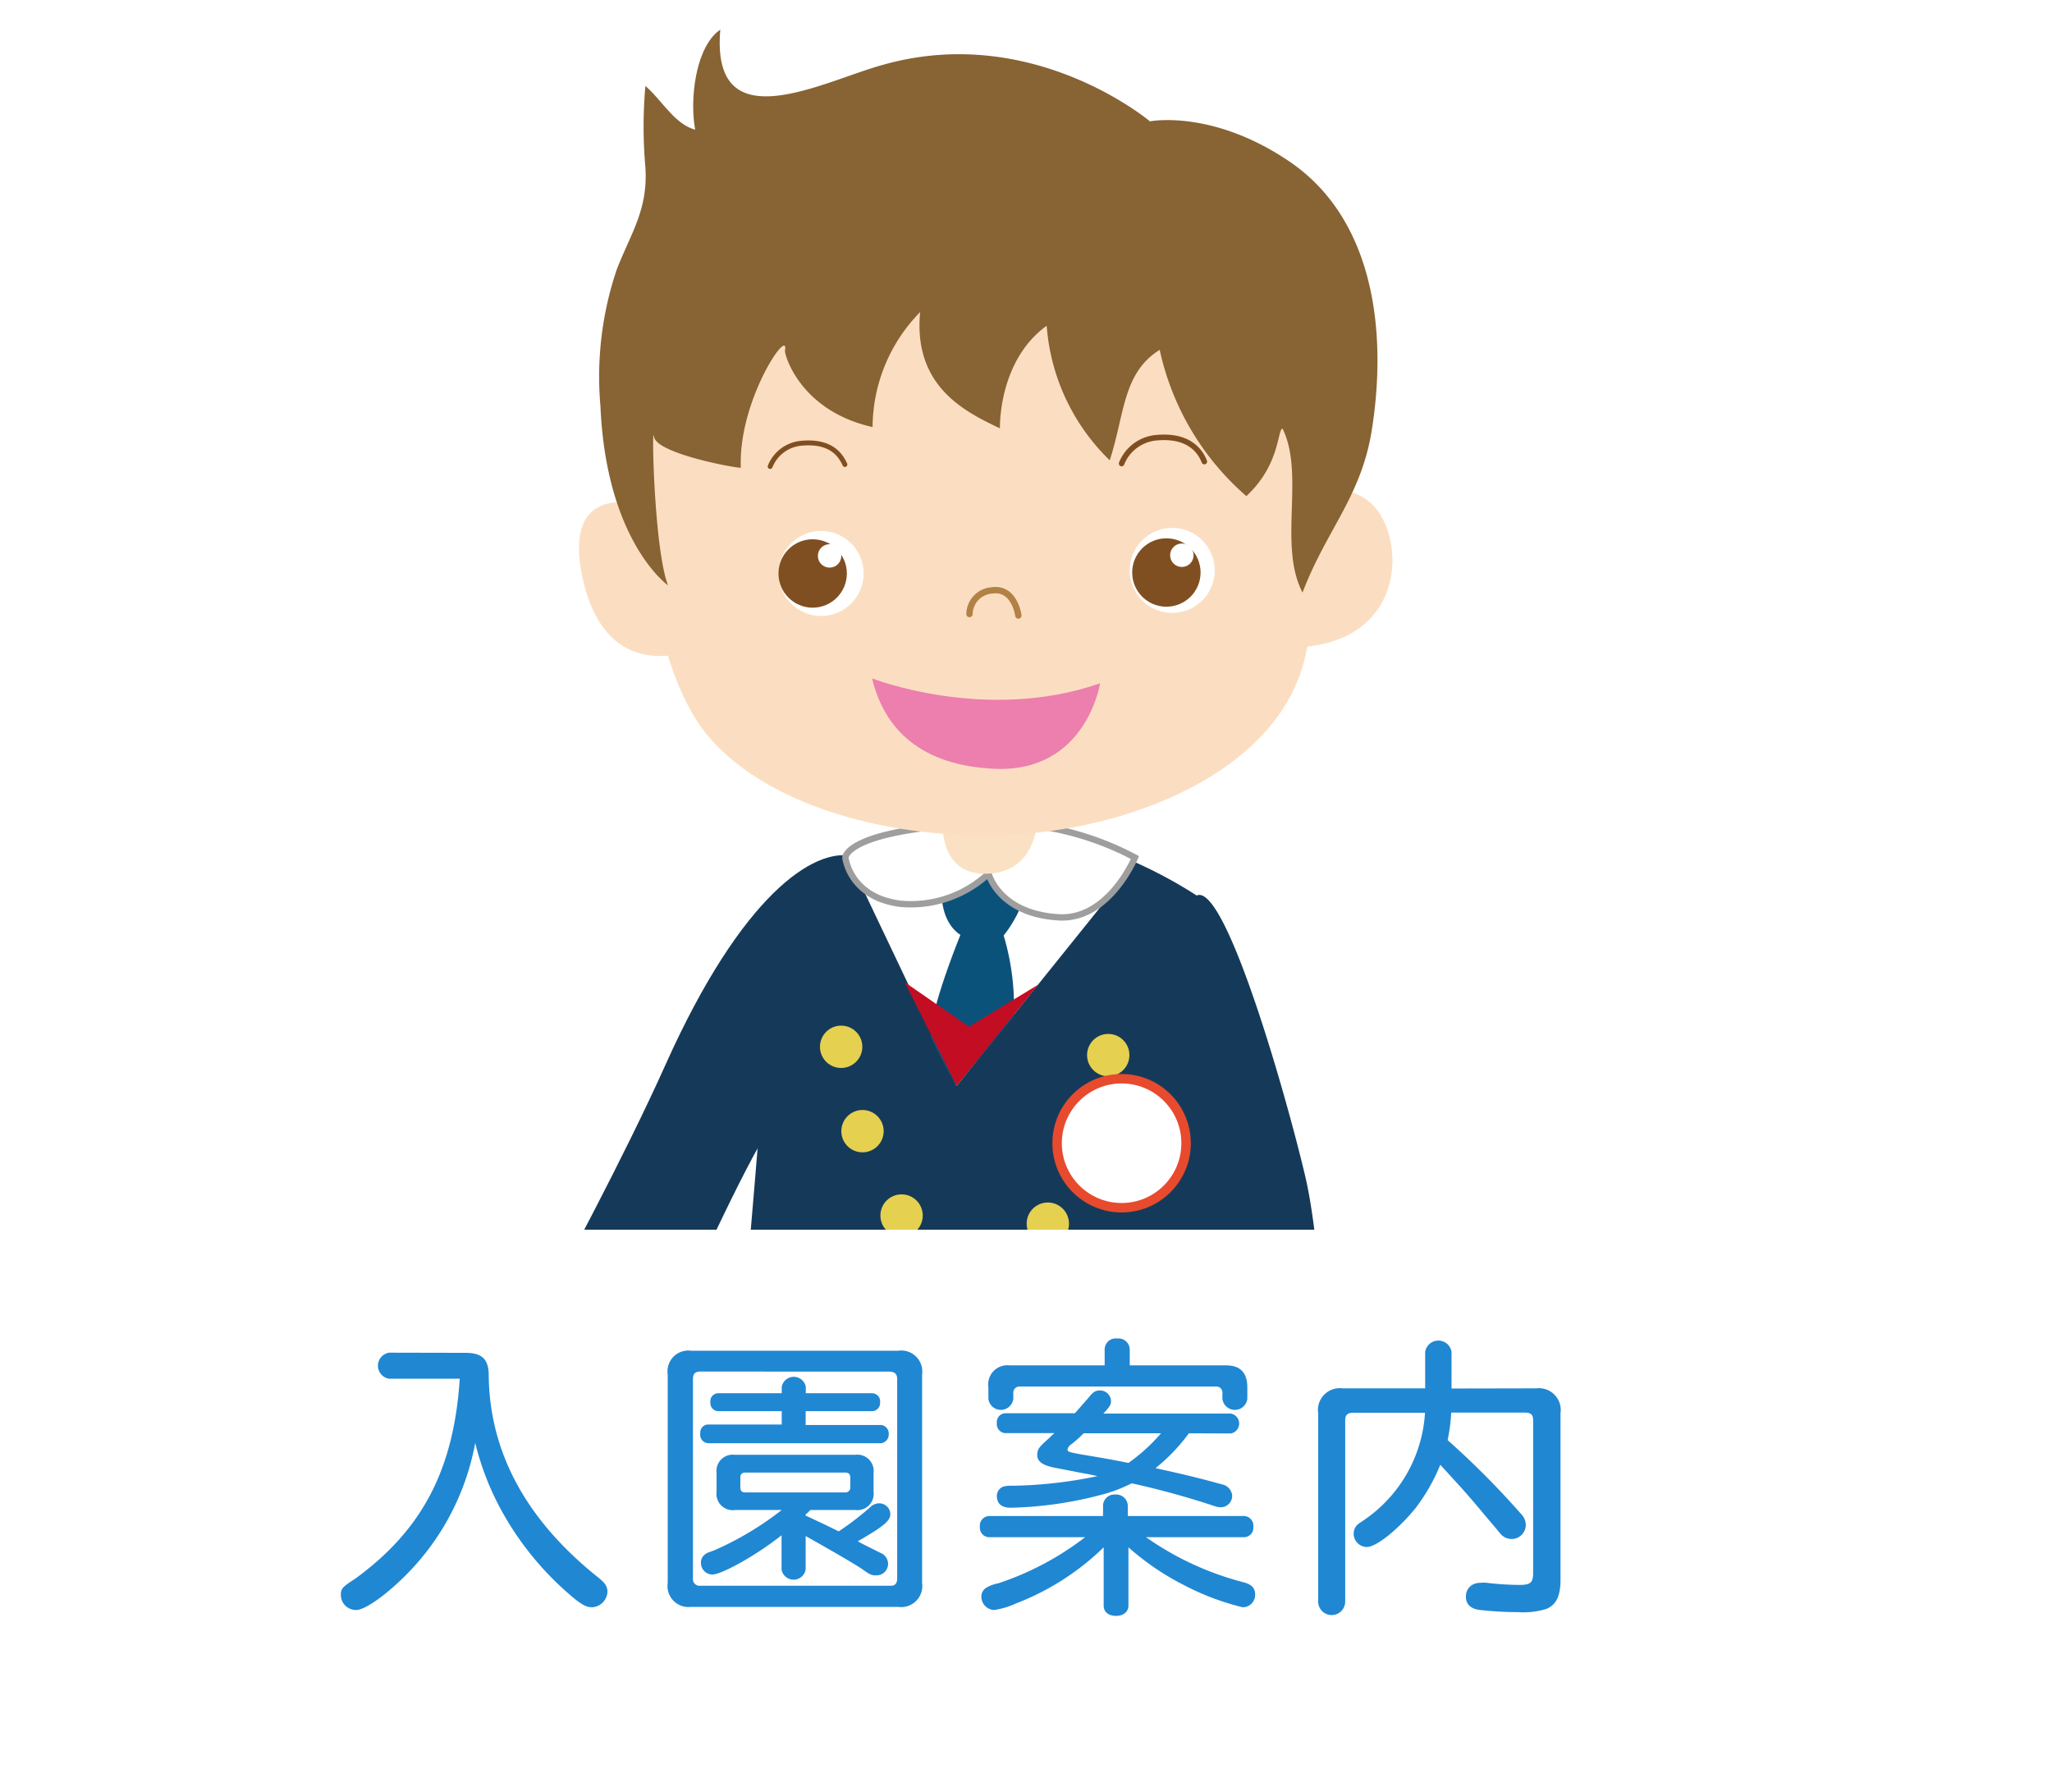 <svg xmlns="http://www.w3.org/2000/svg" xmlns:xlink="http://www.w3.org/1999/xlink" viewBox="0 0 126 110"><defs><style>.cls-1{mask:url(#mask);filter:url(#luminosity-noclip-3);}.cls-2,.cls-4{mix-blend-mode:multiply;}.cls-2{fill:url(#radial-gradient);}.cls-3{mask:url(#mask-2);filter:url(#luminosity-noclip-4);}.cls-4{fill:url(#radial-gradient-2);}.cls-23,.cls-24,.cls-25,.cls-5,.cls-6{fill:none;}.cls-6{stroke:#fff;stroke-width:7px;}.cls-23,.cls-24,.cls-25,.cls-6{stroke-linecap:round;stroke-linejoin:round;}.cls-7{fill:#2087d3;}.cls-8{clip-path:url(#clip-path);}.cls-9{fill:#fbdec1;}.cls-10{fill:#153a59;}.cls-11{fill:#eeeeef;stroke:#b4b4b5;}.cls-11,.cls-15{stroke-miterlimit:10;}.cls-11,.cls-15,.cls-23{stroke-width:0.39px;}.cls-12{fill:#7a7a7a;}.cls-13,.cls-15{fill:#fff;}.cls-14{fill:#0b527b;}.cls-15{stroke:#9e9e9f;}.cls-16{fill:#fbe1c3;}.cls-17{fill:#ec7fae;}.cls-18{mask:url(#mask-3);}.cls-19{fill:url(#radial-gradient-3);}.cls-20{mask:url(#mask-4);}.cls-21{fill:url(#radial-gradient-4);}.cls-22{fill:#886333;}.cls-23{stroke:#b28146;}.cls-24,.cls-25{stroke:#804f21;}.cls-24{stroke-width:0.3px;}.cls-25{stroke-width:0.34px;}.cls-26{fill:#804f21;}.cls-27{fill:#c30d23;}.cls-28{fill:#e5d050;}.cls-29{fill:#e84a2e;}.cls-30{filter:url(#luminosity-noclip-2);}.cls-31{filter:url(#luminosity-noclip);}</style><filter id="luminosity-noclip" x="40.54" y="-9394.5" width="10.4" height="32766" filterUnits="userSpaceOnUse" color-interpolation-filters="sRGB"><feFlood flood-color="#fff" result="bg"/><feBlend in="SourceGraphic" in2="bg"/></filter><mask id="mask" x="40.54" y="-9394.5" width="10.4" height="32766" maskUnits="userSpaceOnUse"><g class="cls-31"/></mask><radialGradient id="radial-gradient" cx="45.74" cy="40.07" r="5.2" gradientUnits="userSpaceOnUse"><stop offset="0" stop-color="#fff"/><stop offset="1"/></radialGradient><filter id="luminosity-noclip-2" x="69.31" y="-9394.5" width="10.4" height="32766" filterUnits="userSpaceOnUse" color-interpolation-filters="sRGB"><feFlood flood-color="#fff" result="bg"/><feBlend in="SourceGraphic" in2="bg"/></filter><mask id="mask-2" x="69.31" y="-9394.5" width="10.4" height="32766" maskUnits="userSpaceOnUse"><g class="cls-30"/></mask><radialGradient id="radial-gradient-2" cx="74.51" cy="41.06" r="5.2" xlink:href="#radial-gradient"/><clipPath id="clip-path"><rect class="cls-5" x="9.67" y="-12.5" width="104.67" height="88"/></clipPath><filter id="luminosity-noclip-3" x="40.54" y="34.87" width="10.4" height="10.4" filterUnits="userSpaceOnUse" color-interpolation-filters="sRGB"><feFlood flood-color="#fff" result="bg"/><feBlend in="SourceGraphic" in2="bg"/></filter><mask id="mask-3" x="40.54" y="34.87" width="10.4" height="10.4" maskUnits="userSpaceOnUse"><g class="cls-1"><circle class="cls-2" cx="45.74" cy="40.07" r="5.2"/></g></mask><radialGradient id="radial-gradient-3" cx="45.74" cy="40.07" r="5.2" gradientUnits="userSpaceOnUse"><stop offset="0" stop-color="#f3adb7"/><stop offset="1" stop-color="#f2a5b2"/></radialGradient><filter id="luminosity-noclip-4" x="69.31" y="35.86" width="10.4" height="10.4" filterUnits="userSpaceOnUse" color-interpolation-filters="sRGB"><feFlood flood-color="#fff" result="bg"/><feBlend in="SourceGraphic" in2="bg"/></filter><mask id="mask-4" x="69.31" y="35.86" width="10.4" height="10.4" maskUnits="userSpaceOnUse"><g class="cls-3"><circle class="cls-4" cx="74.51" cy="41.06" r="5.2"/></g></mask><radialGradient id="radial-gradient-4" cx="74.51" cy="41.06" r="5.2" xlink:href="#radial-gradient-3"/></defs><title>gnavi04</title><g id="レイヤー_5" data-name="レイヤー 5"><path class="cls-6" d="M28.57,83.06c1,0,1.44.36,1.44,1.39.05,4.74,2.32,8.91,6.77,12.44.38.31.52.52.52.85a1,1,0,0,1-.92.94c-.34,0-.54-.09-1.06-.49a18.7,18.7,0,0,1-4.61-5.6,17.06,17.06,0,0,1-1.53-4,15.43,15.43,0,0,1-3.37,7.15c-1.4,1.66-3.26,3.11-3.94,3.11a.93.93,0,0,1-.94-.9c0-.41.07-.5.85-1,4.14-3,6.09-6.72,6.45-12.3H23.89a.81.81,0,0,1,0-1.6Z"/><path class="cls-6" d="M56.62,97.18a1.3,1.3,0,0,1-1.46,1.48H42.41A1.29,1.29,0,0,1,41,97.18V84.39a1.28,1.28,0,0,1,1.44-1.46H55.16a1.29,1.29,0,0,1,1.46,1.46ZM43,84.21c-.32,0-.45.14-.45.47V96.91a.41.41,0,0,0,.47.45H54.69c.27,0,.4-.14.4-.45V84.68c0-.32-.14-.45-.47-.47Zm5,2.43H44.07a.5.5,0,0,1-.45-.56.49.49,0,0,1,.45-.54H48v-.38a.75.75,0,0,1,1.48,0v.38h4.09a.5.5,0,0,1,.47.56.5.5,0,0,1-.47.54H49.47v.85H54.1a.52.52,0,0,1,.47.54.54.54,0,0,1-.47.58H43.51A.52.52,0,0,1,43,88a.49.49,0,0,1,.47-.54H48Zm-2.86,6.07A1,1,0,0,1,44,91.59V90.44a1,1,0,0,1,1.12-1.12h7.4a1,1,0,0,1,1.12,1.12v1.15a1,1,0,0,1-1.12,1.12H49.76l-.07.07-.11.11-.11.09v.07l1.15.54.88.43a17.28,17.28,0,0,0,1.93-1.48A.78.78,0,0,1,54,92.3a.68.68,0,0,1,.67.67c0,.4-.43.76-2,1.66.23.13.29.16.41.22l1,.5a.72.72,0,0,1,.45.65.7.7,0,0,1-.72.72c-.25,0-.34,0-.81-.34s-2.68-1.6-3.53-2.07v2.05a.75.75,0,0,1-1.48,0V94.26c-1.49,1.19-3.66,2.41-4.25,2.41a.71.71,0,0,1-.7-.74.6.6,0,0,1,.29-.52c.05-.05.05-.05.54-.23A19.19,19.19,0,0,0,48,92.71Zm.63-2.3c-.22,0-.31.11-.31.32v.58c0,.23.09.32.31.32h6.1a.3.3,0,0,0,.34-.34v-.56c0-.23-.09-.32-.34-.32Z"/><path class="cls-6" d="M69.29,98.58c0,.38-.31.63-.76.63s-.76-.23-.76-.63V95a15.83,15.83,0,0,1-5.37,3.44,4.82,4.82,0,0,1-1.37.41.82.82,0,0,1-.77-.81.63.63,0,0,1,.34-.58,2.22,2.22,0,0,1,.7-.25,18,18,0,0,0,5.33-2.83H60.73a.58.58,0,0,1-.56-.63.59.59,0,0,1,.56-.67h7v-.65a.7.7,0,0,1,.76-.67.71.71,0,0,1,.76.67v.65h7.17a.6.6,0,0,1,.54.67.58.58,0,0,1-.54.63H70.37a18.39,18.39,0,0,0,6,2.77c.49.13.7.36.7.74a.76.76,0,0,1-.77.79,15.7,15.7,0,0,1-3.62-1.37A16,16,0,0,1,69.29,95Zm6-14.75q1.3,0,1.3,1.35v.7a.77.77,0,0,1-1.53,0v-.34a.37.37,0,0,0-.41-.41h-12a.38.38,0,0,0-.43.41v.34a.77.77,0,0,1-1.53,0v-.7a1.18,1.18,0,0,1,1.31-1.35h5.83v-1a.68.68,0,0,1,.77-.65.69.69,0,0,1,.77.65v1ZM73,88a11.12,11.12,0,0,1-2.05,2.14c1.42.31,2.63.59,4.1,1a.77.77,0,0,1,.61.68.7.7,0,0,1-.7.72,1.21,1.21,0,0,1-.32-.05,51.2,51.2,0,0,0-5.15-1.42,9.18,9.18,0,0,1-2,.74,23.53,23.53,0,0,1-5.42.76c-.58,0-.86-.25-.86-.74a.62.62,0,0,1,.4-.56,2.41,2.41,0,0,1,.63-.05,27.37,27.37,0,0,0,5.15-.59c-.56-.13-.67-.14-1-.2l-1.64-.32c-.72-.14-1.06-.38-1.06-.77s.14-.52.77-1.08a2.22,2.22,0,0,1,.29-.27H61.71a.56.56,0,0,1-.5-.63.54.54,0,0,1,.5-.59H66c.31-.34.49-.56.88-1,.23-.31.4-.4.67-.4a.67.67,0,0,1,.67.65c0,.23-.09.36-.47.77h7.83a.62.62,0,0,1,0,1.22Zm-6.46,0a7.68,7.68,0,0,1-.79.7.48.48,0,0,0-.2.29c0,.14.05.16.86.31,1.39.23,2,.34,2.88.52a11,11,0,0,0,2-1.82Z"/><path class="cls-6" d="M94.33,85.24a1.34,1.34,0,0,1,1.49,1.53V97c0,1-.27,1.53-.86,1.78a4.83,4.83,0,0,1-1.76.2,21.36,21.36,0,0,1-2.38-.14c-.52-.07-.81-.36-.81-.81s.31-.85.9-.85a1.88,1.88,0,0,1,.38,0,18.08,18.08,0,0,0,2,.13c.68,0,.85-.14.85-.72V87.18c0-.31-.14-.45-.49-.45H89.11a11.19,11.19,0,0,1-.22,1.69,51.75,51.75,0,0,1,4.48,4.5,1,1,0,0,1,.32.72.87.87,0,0,1-.86.85.91.91,0,0,1-.67-.29l-.34-.41c-1-1.17-1.06-1.28-2.05-2.4l-1.33-1.46a11.53,11.53,0,0,1-1.51,2.65c-1,1.24-2.39,2.4-3,2.4a.82.82,0,0,1-.81-.83.76.76,0,0,1,.29-.59l.34-.23a8.59,8.59,0,0,0,3.75-6.59H83.07c-.32,0-.47.14-.47.45V98.33a.83.83,0,0,1-1.66,0V86.77a1.34,1.34,0,0,1,1.49-1.53h5.08V83a.82.82,0,0,1,1.62,0v2.25Z"/><path class="cls-7" d="M28.57,83.06c1,0,1.44.36,1.44,1.39.05,4.74,2.32,8.91,6.77,12.44.38.31.52.52.52.85a1,1,0,0,1-.92.94c-.34,0-.54-.09-1.06-.49a18.7,18.7,0,0,1-4.61-5.6,17.06,17.06,0,0,1-1.53-4,15.43,15.43,0,0,1-3.37,7.15c-1.4,1.66-3.26,3.11-3.94,3.11a.93.93,0,0,1-.94-.9c0-.41.07-.5.85-1,4.14-3,6.09-6.72,6.45-12.3H23.89a.81.81,0,0,1,0-1.6Z"/><path class="cls-7" d="M56.62,97.18a1.3,1.3,0,0,1-1.46,1.48H42.41A1.29,1.29,0,0,1,41,97.18V84.39a1.28,1.28,0,0,1,1.44-1.46H55.16a1.29,1.29,0,0,1,1.46,1.46ZM43,84.21c-.32,0-.45.14-.45.47V96.91a.41.41,0,0,0,.47.45H54.69c.27,0,.4-.14.4-.45V84.68c0-.32-.14-.45-.47-.47Zm5,2.43H44.07a.5.5,0,0,1-.45-.56.49.49,0,0,1,.45-.54H48v-.38a.75.75,0,0,1,1.48,0v.38h4.09a.5.5,0,0,1,.47.56.5.5,0,0,1-.47.54H49.47v.85H54.1a.52.52,0,0,1,.47.54.54.54,0,0,1-.47.58H43.51A.52.52,0,0,1,43,88a.49.49,0,0,1,.47-.54H48Zm-2.86,6.07A1,1,0,0,1,44,91.59V90.44a1,1,0,0,1,1.12-1.12h7.4a1,1,0,0,1,1.12,1.12v1.15a1,1,0,0,1-1.12,1.12H49.76l-.07.07-.11.11-.11.09v.07l1.15.54.88.43a17.28,17.28,0,0,0,1.93-1.48A.78.78,0,0,1,54,92.3a.68.68,0,0,1,.67.67c0,.4-.43.76-2,1.66.23.13.29.16.41.22l1,.5a.72.72,0,0,1,.45.65.7.7,0,0,1-.72.72c-.25,0-.34,0-.81-.34s-2.68-1.6-3.53-2.07v2.05a.75.75,0,0,1-1.48,0V94.26c-1.49,1.19-3.66,2.41-4.25,2.41a.71.71,0,0,1-.7-.74.6.6,0,0,1,.29-.52c.05-.05.05-.05.54-.23A19.19,19.19,0,0,0,48,92.71Zm.63-2.3c-.22,0-.31.11-.31.32v.58c0,.23.09.32.31.32h6.1a.3.3,0,0,0,.34-.34v-.56c0-.23-.09-.32-.34-.32Z"/><path class="cls-7" d="M69.29,98.58c0,.38-.31.63-.76.63s-.76-.23-.76-.63V95a15.83,15.83,0,0,1-5.37,3.44,4.82,4.82,0,0,1-1.37.41.82.82,0,0,1-.77-.81.63.63,0,0,1,.34-.58,2.22,2.22,0,0,1,.7-.25,18,18,0,0,0,5.33-2.83H60.73a.58.58,0,0,1-.56-.63.59.59,0,0,1,.56-.67h7v-.65a.7.7,0,0,1,.76-.67.71.71,0,0,1,.76.67v.65h7.17a.6.6,0,0,1,.54.67.58.58,0,0,1-.54.63H70.37a18.39,18.39,0,0,0,6,2.77c.49.13.7.36.7.74a.76.76,0,0,1-.77.79,15.7,15.7,0,0,1-3.62-1.37A16,16,0,0,1,69.29,95Zm6-14.75q1.3,0,1.3,1.35v.7a.77.77,0,0,1-1.53,0v-.34a.37.37,0,0,0-.41-.41h-12a.38.38,0,0,0-.43.41v.34a.77.77,0,0,1-1.53,0v-.7a1.18,1.18,0,0,1,1.31-1.35h5.83v-1a.68.68,0,0,1,.77-.65.69.69,0,0,1,.77.65v1ZM73,88a11.12,11.12,0,0,1-2.05,2.14c1.42.31,2.63.59,4.1,1a.77.77,0,0,1,.61.68.7.7,0,0,1-.7.72,1.21,1.21,0,0,1-.32-.05,51.2,51.2,0,0,0-5.15-1.42,9.18,9.18,0,0,1-2,.74,23.53,23.53,0,0,1-5.42.76c-.58,0-.86-.25-.86-.74a.62.62,0,0,1,.4-.56,2.41,2.41,0,0,1,.63-.05,27.37,27.37,0,0,0,5.15-.59c-.56-.13-.67-.14-1-.2l-1.64-.32c-.72-.14-1.06-.38-1.06-.77s.14-.52.77-1.08a2.22,2.22,0,0,1,.29-.27H61.71a.56.56,0,0,1-.5-.63.54.54,0,0,1,.5-.59H66c.31-.34.49-.56.88-1,.23-.31.4-.4.67-.4a.67.67,0,0,1,.67.65c0,.23-.09.36-.47.77h7.83a.62.62,0,0,1,0,1.22Zm-6.46,0a7.68,7.68,0,0,1-.79.7.48.48,0,0,0-.2.29c0,.14.05.16.86.31,1.39.23,2,.34,2.88.52a11,11,0,0,0,2-1.82Z"/><path class="cls-7" d="M94.33,85.24a1.34,1.34,0,0,1,1.49,1.53V97c0,1-.27,1.53-.86,1.78a4.83,4.83,0,0,1-1.76.2,21.36,21.36,0,0,1-2.38-.14c-.52-.07-.81-.36-.81-.81s.31-.85.9-.85a1.88,1.88,0,0,1,.38,0,18.08,18.08,0,0,0,2,.13c.68,0,.85-.14.85-.72V87.18c0-.31-.14-.45-.49-.45H89.11a11.19,11.19,0,0,1-.22,1.69,51.75,51.75,0,0,1,4.48,4.5,1,1,0,0,1,.32.72.87.87,0,0,1-.86.85.91.91,0,0,1-.67-.29l-.34-.41c-1-1.17-1.06-1.28-2.05-2.4l-1.33-1.46a11.53,11.53,0,0,1-1.51,2.65c-1,1.24-2.39,2.4-3,2.4a.82.82,0,0,1-.81-.83.76.76,0,0,1,.29-.59l.34-.23a8.59,8.59,0,0,0,3.75-6.59H83.07c-.32,0-.47.14-.47.45V98.33a.83.83,0,0,1-1.66,0V86.77a1.34,1.34,0,0,1,1.49-1.53h5.08V83a.82.82,0,0,1,1.62,0v2.25Z"/><g class="cls-8"><path class="cls-9" d="M32.75,80.81c-1.81,2-.78,2.58.29,1.79,1.72-1.26,1.35-1,1.35-1a26.74,26.74,0,0,1-.89,2.64c-.58,1.47.16,2.28.75,1.22S35.4,83,35.4,83s-1.41,3-.3,3.18c.56.07,1.6-2.91,1.6-2.91s-1.07,3.21-.24,3.29S38,83.3,38,83.3s-.46,2.34,0,2.51,1.53-2.82,1.8-4.19-2-5.95-2-5.95a24.72,24.72,0,0,0-2.95,3C34.21,79.35,33.45,80.05,32.75,80.81Z"/><path class="cls-10" d="M52.29,52.55c-2.31-.45-6.71,2.3-11.43,12.83-2.59,5.78-6.69,13.33-6.69,13.33s4.9,3.61,5.92,3.56,3.72-6.76,6.19-11.33S56.93,53.45,52.29,52.55Z"/><path class="cls-9" d="M48.89,100.22S47.8,119,46.69,120.54s-4.92,1.55-4,4,7.33,1.38,10.45.86,2.26-2.77,1.74-5.89c-.25-1.47.48-18.46.48-18.46Z"/><path class="cls-11" d="M48.13,110.05l6.8.35-.09,9.11s1.85,4.79-.41,5.44-11.11,2.23-11.45-.52c-.18-1.46,3.35-3.22,3.71-3.89S48.13,110.05,48.13,110.05Z"/><path class="cls-9" d="M70.1,100S70,118.75,71,120.41s4.82,1.86,3.78,4.25-7.41.92-10.49.2-2.09-2.9-1.37-6c.34-1.45.68-18.45.68-18.45Z"/><path class="cls-11" d="M70.23,109.85l-6.81-.08-.48,9.1s-2.2,4.3,0,5.09,11.07,3.14,11.43.39c.22-1.68-3.06-3.26-3.37-3.95S70.23,109.85,70.23,109.85Z"/><path class="cls-12" d="M46.68,76.55s-4.46,22.73-4.43,23.63,6.19,4.08,15.41,1.94c.36-.08,1.57-11.54,1.57-11.54s1.26,11.46,2.2,11.68c4.53,1,15.35-.21,15.33-1.83s-4.49-24.08-4.49-24.08Z"/><path class="cls-10" d="M48.45,55.31s-1.2,1.35-1.2,4.48S45.5,82.37,45.5,82.37s3.8,2.44,13.14,2.44c0,0,9.27.91,14.92-2l-.92-17.44,1.6-9.86S60.5,45.06,48.45,55.31Z"/><path class="cls-13" d="M69.62,53.14,58.74,66.67,51.91,52.32S63.77,48.72,69.62,53.14Z"/><path class="cls-9" d="M74.18,88a17.18,17.18,0,0,1-1.27,3.93c-1.17,1.67-.29,2.53.26,1.7,1.16-1.78,1.31-1.51,1.31-1.51a23.18,23.18,0,0,1-.36,2.52c-.29,1.56.58,2.21,1,1.06s.84-2.61.84-2.61-1,3.24.15,3.17c.56,0,1-3.16,1-3.16s-.45,3.35.38,3.28.62-3.45.62-3.45.24,2.33.74,2.41,1-3.06,1-4.46a19.85,19.85,0,0,0-.57-3.69l-4.77-.6Z"/><path class="cls-14" d="M57.85,54s-.39,2.45,1.17,3.43,2.45.2,2.45.2A7.56,7.56,0,0,0,63,54.73C63.14,53.55,57.85,54,57.85,54Z"/><path class="cls-14" d="M59.23,56.77s-2.11,5-2.08,6.86a28.08,28.08,0,0,0,1.59,3l3.51-4.21a15.16,15.16,0,0,0-.88-5.77Z"/><path class="cls-15" d="M51.91,52.65s0-1.68,8-2.08a18.16,18.16,0,0,1,9.78,2.08S68.09,56.51,65,56.32c-3.68-.22-4.3-2.68-4.3-2.68a7,7,0,0,1-5.41,1.85C52.16,55.09,51.91,52.65,51.91,52.65Z"/><path class="cls-16" d="M57.93,49.56s-.74,4.27,2.78,4.08,3-4.45,3-4.45Z"/><path class="cls-9" d="M39.33,29.42s.23,11.11,4.14,15.76,12.31,6.61,19.57,6,15.5-4.15,17.08-10.76c2.79-11.63-.59-17.14-.59-17.14S79.29,9,56.89,10.5C45.24,11.3,39.33,20.36,39.33,29.42Z"/><path class="cls-9" d="M80,31.74s1.66-2.77,4-1,2.66,8.67-4.32,9Z"/><path class="cls-9" d="M40.26,31.22s-5.85-2.3-4.51,4.16c.77,3.68,2.77,5.2,5.55,4.85Z"/><path class="cls-17" d="M53.55,41.65s7,2.75,14,.3c0,0-.85,5.51-6.49,5.25C56.58,47,54.3,44.8,53.55,41.65Z"/><g class="cls-18"><circle class="cls-19" cx="45.74" cy="40.07" r="5.2"/></g><g class="cls-20"><circle class="cls-21" cx="74.51" cy="41.06" r="5.2"/></g><path class="cls-22" d="M71.21,21.48c-2.29,1.42-2.15,4-3.07,6.78A12.83,12.83,0,0,1,64.27,20c-3,2.17-2.87,6.3-2.87,6.3-2.09-1-5.34-2.54-4.9-7.14a10.15,10.15,0,0,0-2.92,7.06c-4.47-1-5.42-4.47-5.38-4.69.29-1.56-2.88,3.05-2.71,7.18,0,.09-5.17-.83-5.33-1.89s0,6.91.86,9.12c0,0-3.79-2.67-4.15-11a20.54,20.54,0,0,1,1-8.39c.86-2.22,1.93-3.68,1.76-6.27a28.3,28.3,0,0,1,0-5c1,.85,1.79,2.35,3.06,2.68-.35-1.79,0-5.09,1.54-6.14C43.63,8.76,50.51,5,54.15,4c9.23-2.66,16.46,3.45,16.46,3.45s3.84-.76,8.6,2.49c5.19,3.55,6,10.5,5,16.61-.68,4-2.77,6-4.23,9.83-1.51-2.9.16-7.26-1.23-10.07-.32.07-.14,2.22-2.22,4.15A16.52,16.52,0,0,1,71.21,21.48Z"/><path class="cls-23" d="M59.53,37.7a1.48,1.48,0,0,1,1.37-1.45c1.41-.21,1.63,1.54,1.63,1.54"/><path class="cls-24" d="M47.29,28.64a2.27,2.27,0,0,1,1.86-1.42c2-.21,2.52.86,2.73,1.3"/><path class="cls-25" d="M68.87,28.46a2.53,2.53,0,0,1,2.08-1.58c2.21-.23,2.82,1,3,1.46"/><circle class="cls-13" cx="50.42" cy="35.21" r="2.61"/><circle class="cls-26" cx="49.9" cy="35.21" r="2.1"/><circle class="cls-13" cx="50.94" cy="34.13" r="0.72"/><circle class="cls-13" cx="71.98" cy="35.02" r="2.61"/><circle class="cls-26" cx="71.62" cy="35.15" r="2.1"/><circle class="cls-13" cx="72.57" cy="34.09" r="0.72"/><path class="cls-10" d="M73.15,55.35c1.56-3,5.74,11.52,7,16.89s1.34,17.12,1.47,17.87c.22,1.28-8-1-8-2.13a101.85,101.85,0,0,0-.92-13.37C71.84,68.61,69.88,61.56,73.15,55.35Z"/><polygon class="cls-27" points="55.55 60.3 59.5 63.04 63.74 60.46 58.74 66.67 55.55 60.3"/><circle class="cls-28" cx="51.65" cy="64.27" r="1.3"/><circle class="cls-28" cx="52.96" cy="69.45" r="1.3"/><circle class="cls-28" cx="55.36" cy="74.63" r="1.3"/><circle class="cls-28" cx="68.05" cy="64.78" r="1.3"/><circle class="cls-28" cx="66.75" cy="69.95" r="1.3"/><circle class="cls-28" cx="64.34" cy="75.13" r="1.3"/><circle class="cls-29" cx="68.87" cy="70.19" r="4.25"/><circle class="cls-13" cx="68.87" cy="70.19" r="3.67"/></g></g></svg>